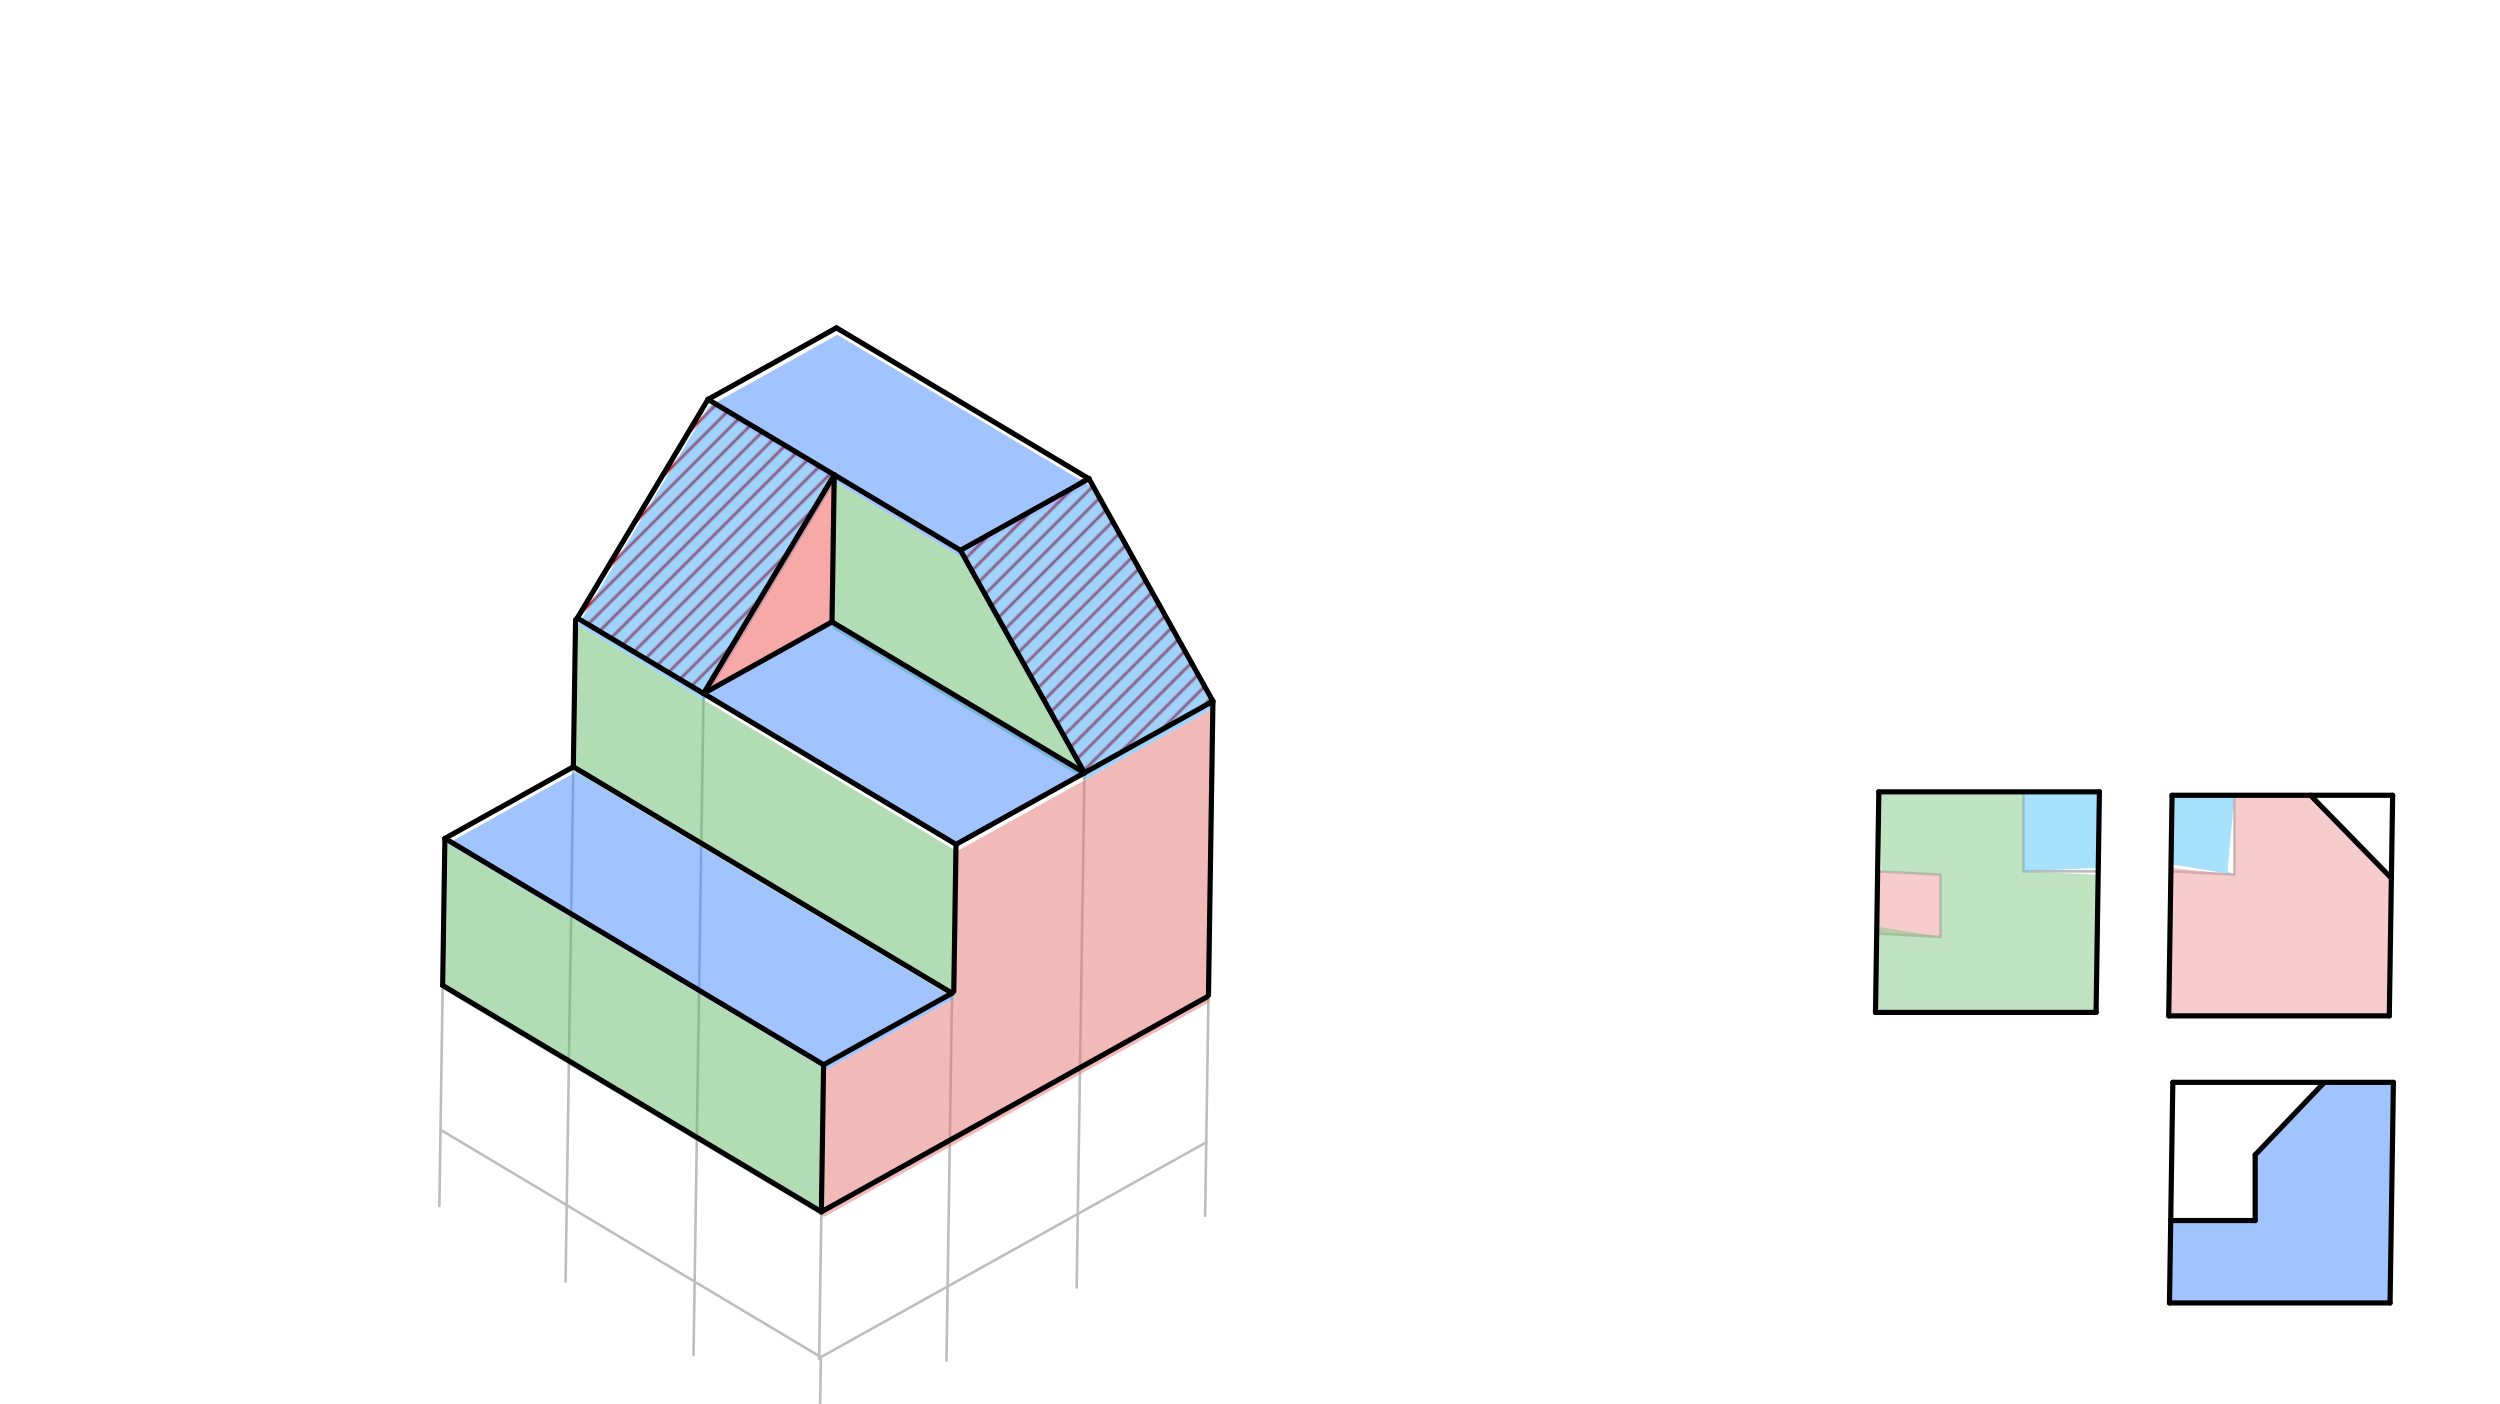 <svg xmlns="http://www.w3.org/2000/svg" class="svg--816" height="100%" preserveAspectRatio="xMidYMid meet" viewBox="0 0 963.78 541.417" width="100%"><defs><marker id="marker-arrow" markerHeight="16" markerUnits="userSpaceOnUse" markerWidth="24" orient="auto-start-reverse" refX="24" refY="4" viewBox="0 0 24 8"><path d="M 0 0 L 24 4 L 0 8 z" stroke="inherit"></path></marker></defs><g class="aux-layer--949"><g class="element--733"><defs><pattern height="5" id="fill_107_bhv69__pattern-stripes" patternTransform="rotate(-45)" patternUnits="userSpaceOnUse" width="5"><rect fill="#CC0000" height="1" transform="translate(0,0)" width="5"></rect></pattern></defs><g fill="url(#fill_107_bhv69__pattern-stripes)"><path d="M 419.792 184.549 L 467.596 270.322 L 467.596 270.322 L 418.074 297.922 L 418.074 297.922 L 370.271 212.148 L 417.398 184.473 Z" stroke="none"></path></g></g><g class="element--733"><defs><pattern height="5" id="fill_113_cubw03__pattern-stripes" patternTransform="rotate(-45)" patternUnits="userSpaceOnUse" width="5"><rect fill="#CC0000" height="1" transform="translate(0,0)" width="5"></rect></pattern></defs><g fill="url(#fill_113_cubw03__pattern-stripes)"><path d="M 321.608 183.061 L 222.566 238.26 L 222.566 238.26 L 272.946 153.974 L 222.566 238.26 L 321.608 183.061 Z" stroke="none"></path></g></g><g class="element--733"><defs><pattern height="5" id="fill_118_cydwzf__pattern-stripes" patternTransform="rotate(-45)" patternUnits="userSpaceOnUse" width="5"><rect fill="#CC0000" height="1" transform="translate(0,0)" width="5"></rect></pattern></defs><g fill="url(#fill_118_cydwzf__pattern-stripes)"><path d="M 272.946 153.974 L 321.608 183.061 L 271.228 267.347 L 222.566 238.26 L 272.946 153.974 Z" stroke="none"></path></g></g><g class="element--733"><line stroke="#BDBDBD" stroke-dasharray="none" stroke-linecap="round" stroke-width="1" x1="780.064" x2="780.064" y1="305.262" y2="335.867"></line></g><g class="element--733"><line stroke="#BDBDBD" stroke-dasharray="none" stroke-linecap="round" stroke-width="1" x1="780.064" x2="808.888" y1="335.867" y2="335.92"></line></g><g class="element--733"><line stroke="#BDBDBD" stroke-dasharray="none" stroke-linecap="round" stroke-width="1" x1="861.398" x2="861.398" y1="306.595" y2="337.201"></line></g><g class="element--733"><line stroke="#BDBDBD" stroke-dasharray="none" stroke-linecap="round" stroke-width="1" x1="861.398" x2="836.91" y1="337.201" y2="335.86"></line></g><g class="element--733"><line stroke="#BDBDBD" stroke-dasharray="none" stroke-linecap="round" stroke-width="1" x1="723.849" x2="748.064" y1="335.905" y2="337.201"></line></g><g class="element--733"><line stroke="#BDBDBD" stroke-dasharray="none" stroke-linecap="round" stroke-width="1" x1="748.064" x2="748.064" y1="337.201" y2="361.201"></line></g><g class="element--733"><line stroke="#BDBDBD" stroke-dasharray="none" stroke-linecap="round" stroke-width="1" x1="748.064" x2="723.487" y1="361.201" y2="359.859"></line></g><g class="element--733"><line stroke="#BDBDBD" stroke-dasharray="none" stroke-linecap="round" stroke-width="1" x1="367.027" x2="364.88" y1="382.874" y2="524.59"></line></g><g class="element--733"><line stroke="#BDBDBD" stroke-dasharray="none" stroke-linecap="round" stroke-width="1" x1="316.647" x2="315.788" y1="467.16" y2="523.846"></line></g><g class="element--733"><line stroke="#BDBDBD" stroke-dasharray="none" stroke-linecap="round" stroke-width="1" x1="465.878" x2="465.019" y1="383.695" y2="440.381"></line></g><g class="element--733"><line stroke="#BDBDBD" stroke-dasharray="none" stroke-linecap="round" stroke-width="1" x1="465.019" x2="316.455" y1="440.381" y2="523.18"></line></g><g class="element--733"><line stroke="#BDBDBD" stroke-dasharray="none" stroke-linecap="round" stroke-width="1" x1="465.019" x2="464.589" y1="440.381" y2="468.725"></line></g><g class="element--733"><line stroke="#BDBDBD" stroke-dasharray="none" stroke-linecap="round" stroke-width="1" x1="316.455" x2="316.025" y1="523.18" y2="551.523"></line></g><g class="element--733"><line stroke="#BDBDBD" stroke-dasharray="none" stroke-linecap="round" stroke-width="1" x1="170.66" x2="169.372" y1="379.899" y2="464.928"></line></g><g class="element--733"><line stroke="#BDBDBD" stroke-dasharray="none" stroke-linecap="round" stroke-width="1" x1="316.455" x2="170.468" y1="523.18" y2="435.919"></line></g><g class="element--733"><line stroke="#BDBDBD" stroke-dasharray="none" stroke-linecap="round" stroke-width="1" x1="221.04" x2="218.034" y1="295.613" y2="494.015"></line></g><g class="element--733"><line stroke="#BDBDBD" stroke-dasharray="none" stroke-linecap="round" stroke-width="1" x1="271.228" x2="267.363" y1="267.347" y2="522.436"></line></g><g class="element--733"><line stroke="#BDBDBD" stroke-dasharray="none" stroke-linecap="round" stroke-width="1" x1="418.074" x2="415.068" y1="297.922" y2="496.324"></line></g></g><g class="main-layer--75a"><g class="element--733"><g fill="#448aff" opacity="0.5"><path d="M 273.279 156.641 L 322.8 129.041 L 420.125 187.215 L 370.604 214.815 L 273.279 156.641 Z" stroke="none"></path></g></g><g class="element--733"><g fill="#448aff" opacity="0.5"><path d="M 222.04 297.613 L 172.519 325.212 L 318.506 412.473 L 368.027 384.874 L 222.04 297.613 Z" stroke="none"></path></g></g><g class="element--733"><g fill="#E57373" opacity="0.5"><path d="M 368.886 328.188 L 467.929 272.989 L 466.211 386.362 L 317.647 469.16 L 318.506 412.473 L 368.027 384.874 L 368.886 328.188 Z" stroke="none"></path></g></g><g class="element--733"><g fill="#66BB6A" opacity="0.5"><path d="M 321.942 185.728 L 370.604 214.815 L 418.408 300.588 L 321.083 242.414 L 321.942 185.728 Z" stroke="none"></path></g></g><g class="element--733"><g fill="#66BB6A" opacity="0.5"><path d="M 222.04 297.613 L 222.899 240.927 L 368.886 328.188 L 368.027 384.874 L 222.04 297.613 Z" stroke="none"></path></g></g><g class="element--733"><g fill="#66BB6A" opacity="0.5"><path d="M 317.647 469.16 L 318.506 412.473 L 172.519 325.212 L 171.66 381.899 L 317.647 469.16 Z" stroke="none"></path></g></g><g class="element--733"><g fill="#42A5F5" opacity="0.5"><path d="M 273.279 156.641 L 321.942 185.728 L 271.561 270.014 L 222.899 240.927 L 273.279 156.641 Z" stroke="none"></path></g></g><g class="element--733"><g fill="#42A5F5" opacity="0.5"><path d="M 370.604 214.815 L 420.125 187.215 L 467.929 272.989 L 418.408 300.588 L 370.604 214.815 Z" stroke="none"></path></g></g><g class="element--733"><g fill="#448aff" opacity="0.5"><path d="M 320.749 239.748 L 271.228 267.347 L 320.749 239.748 Z" stroke="none"></path></g></g><g class="element--733"><g fill="#448aff" opacity="0.5"><path d="M 320.749 239.748 L 418.074 297.922 L 368.553 325.521 L 271.228 267.347 L 320.749 239.748 Z" stroke="none"></path></g></g><g class="element--733"><g fill="#EF5350" opacity="0.5"><path d="M 321.608 183.061 L 320.749 239.748 L 320.749 239.748 L 271.228 267.347 L 321.608 183.061 Z" stroke="none"></path></g></g><g class="element--733"><g fill="#448aff" opacity="0.5"><path d="M 895.762 417.579 L 922.686 417.262 L 921.398 502.292 L 836.358 502.292 L 836.84 470.526 L 836.84 470.526 L 869.398 470.534 L 869.398 445.201 L 895.762 417.579 Z" stroke="none"></path></g></g><g class="element--733"><g fill="#EF9A9A" opacity="0.5"><path d="M 890.731 306.595 L 890.731 306.595 L 921.782 338.413 L 921.104 391.625 L 836.064 391.625 L 836.93 334.507 L 861.398 337.201 L 861.398 306.595 L 890.731 306.595 Z" stroke="none"></path></g></g><g class="element--733"><g fill="#EF9A9A" opacity="0.5"><path d="M 723.669 347.777 L 723.849 335.905 L 748.064 337.201 L 748.064 337.201 L 748.064 361.201 L 723.486 359.838 L 723.669 347.777 Z" stroke="none"></path></g></g><g class="element--733"><g fill="#81C784" opacity="0.5"><path d="M 724.313 305.262 L 780.064 305.262 L 780.064 335.867 L 808.868 337.253 L 808.064 390.292 L 723.025 390.292 L 723.527 357.193 L 723.527 357.193 L 748.064 361.201 L 748.064 337.201 L 725.398 335.867 L 724.313 305.262 Z" stroke="none"></path></g></g><g class="element--733"><g fill="#4FC3F7" opacity="0.5"><path d="M 780.064 305.262 L 809.353 305.262 L 808.909 334.567 L 780.064 335.867 L 780.064 305.262 Z" stroke="none"></path></g></g><g class="element--733"><g fill="#4FC3F7" opacity="0.5"><path d="M 861.398 337.201 L 861.398 337.201 L 836.95 333.194 L 837.353 306.595 L 861.398 306.595 L 858.731 335.867 Z" stroke="none"></path></g></g><g class="element--733"><g fill="#4FC3F7" opacity="0.5"><path d="M 861.398 337.201 L 616.064 461.201 L 674.731 450.534 L 616.064 461.201 L 861.398 337.201 Z" stroke="none"></path></g></g><g class="element--733"><line stroke="#000000" stroke-dasharray="none" stroke-linecap="round" stroke-width="2" x1="317.506" x2="316.647" y1="410.473" y2="467.16"></line></g><g class="element--733"><line stroke="#000000" stroke-dasharray="none" stroke-linecap="round" stroke-width="2" x1="316.647" x2="465.211" y1="467.16" y2="384.362"></line></g><g class="element--733"><line stroke="#000000" stroke-dasharray="none" stroke-linecap="round" stroke-width="2" x1="316.647" x2="170.66" y1="467.16" y2="379.899"></line></g><g class="element--733"><line stroke="#000000" stroke-dasharray="none" stroke-linecap="round" stroke-width="2" x1="465.878" x2="467.596" y1="383.695" y2="270.322"></line></g><g class="element--733"><line stroke="#000000" stroke-dasharray="none" stroke-linecap="round" stroke-width="2" x1="317.506" x2="367.027" y1="410.473" y2="382.874"></line></g><g class="element--733"><line stroke="#000000" stroke-dasharray="none" stroke-linecap="round" stroke-width="2" x1="367.694" x2="368.553" y1="382.207" y2="325.521"></line></g><g class="element--733"><line stroke="#000000" stroke-dasharray="none" stroke-linecap="round" stroke-width="2" x1="170.66" x2="171.519" y1="379.899" y2="323.212"></line></g><g class="element--733"><line stroke="#000000" stroke-dasharray="none" stroke-linecap="round" stroke-width="2" x1="171.519" x2="221.04" y1="323.212" y2="295.613"></line></g><g class="element--733"><line stroke="#000000" stroke-dasharray="none" stroke-linecap="round" stroke-width="2" x1="171.519" x2="317.506" y1="323.212" y2="410.473"></line></g><g class="element--733"><line stroke="#000000" stroke-dasharray="none" stroke-linecap="round" stroke-width="2" x1="221.04" x2="367.027" y1="295.613" y2="382.874"></line></g><g class="element--733"><line stroke="#000000" stroke-dasharray="none" stroke-linecap="round" stroke-width="2" x1="221.04" x2="221.899" y1="295.613" y2="238.927"></line></g><g class="element--733"><line stroke="#000000" stroke-dasharray="none" stroke-linecap="round" stroke-width="2" x1="368.553" x2="418.074" y1="325.521" y2="297.922"></line></g><g class="element--733"><line stroke="#000000" stroke-dasharray="none" stroke-linecap="round" stroke-width="2" x1="418.074" x2="467.596" y1="297.922" y2="270.322"></line></g><g class="element--733"><line stroke="#000000" stroke-dasharray="none" stroke-linecap="round" stroke-width="2" x1="320.749" x2="321.608" y1="239.748" y2="183.061"></line></g><g class="element--733"><line stroke="#000000" stroke-dasharray="none" stroke-linecap="round" stroke-width="2" x1="272.946" x2="222.566" y1="153.974" y2="238.26"></line></g><g class="element--733"><line stroke="#000000" stroke-dasharray="none" stroke-linecap="round" stroke-width="2" x1="222.566" x2="271.228" y1="238.26" y2="267.347"></line></g><g class="element--733"><line stroke="#000000" stroke-dasharray="none" stroke-linecap="round" stroke-width="2" x1="271.228" x2="321.608" y1="267.347" y2="183.061"></line></g><g class="element--733"><line stroke="#000000" stroke-dasharray="none" stroke-linecap="round" stroke-width="2" x1="271.228" x2="368.553" y1="267.347" y2="325.521"></line></g><g class="element--733"><line stroke="#000000" stroke-dasharray="none" stroke-linecap="round" stroke-width="2" x1="320.749" x2="271.228" y1="239.748" y2="267.347"></line></g><g class="element--733"><line stroke="#000000" stroke-dasharray="none" stroke-linecap="round" stroke-width="2" x1="272.946" x2="322.467" y1="153.974" y2="126.375"></line></g><g class="element--733"><line stroke="#000000" stroke-dasharray="none" stroke-linecap="round" stroke-width="2" x1="322.467" x2="419.792" y1="126.375" y2="184.549"></line></g><g class="element--733"><line stroke="#000000" stroke-dasharray="none" stroke-linecap="round" stroke-width="2" x1="419.792" x2="467.596" y1="184.549" y2="270.322"></line></g><g class="element--733"><line stroke="#000000" stroke-dasharray="none" stroke-linecap="round" stroke-width="2" x1="370.271" x2="418.074" y1="212.148" y2="297.922"></line></g><g class="element--733"><line stroke="#000000" stroke-dasharray="none" stroke-linecap="round" stroke-width="2" x1="419.792" x2="370.271" y1="184.549" y2="212.148"></line></g><g class="element--733"><line stroke="#000000" stroke-dasharray="none" stroke-linecap="round" stroke-width="2" x1="272.946" x2="370.271" y1="153.974" y2="212.148"></line></g><g class="element--733"><line stroke="#000000" stroke-dasharray="none" stroke-linecap="round" stroke-width="2" x1="320.749" x2="418.074" y1="239.748" y2="297.922"></line></g><g class="element--733"><line stroke="#000000" stroke-dasharray="none" stroke-linecap="round" stroke-width="2" x1="921.398" x2="836.358" y1="502.292" y2="502.292"></line></g><g class="element--733"><line stroke="#000000" stroke-dasharray="none" stroke-linecap="round" stroke-width="2" x1="836.358" x2="837.647" y1="502.292" y2="417.262"></line></g><g class="element--733"><line stroke="#000000" stroke-dasharray="none" stroke-linecap="round" stroke-width="2" x1="921.398" x2="922.686" y1="502.292" y2="417.262"></line></g><g class="element--733"><line stroke="#000000" stroke-dasharray="none" stroke-linecap="round" stroke-width="2" x1="837.647" x2="922.686" y1="417.262" y2="417.262"></line></g><g class="element--733"><line stroke="#000000" stroke-dasharray="none" stroke-linecap="round" stroke-width="2" x1="836.064" x2="921.104" y1="391.625" y2="391.625"></line></g><g class="element--733"><line stroke="#000000" stroke-dasharray="none" stroke-linecap="round" stroke-width="2" x1="836.064" x2="837.353" y1="391.625" y2="306.595"></line></g><g class="element--733"><line stroke="#000000" stroke-dasharray="none" stroke-linecap="round" stroke-width="2" x1="837.353" x2="922.392" y1="306.595" y2="306.595"></line></g><g class="element--733"><line stroke="#000000" stroke-dasharray="none" stroke-linecap="round" stroke-width="2" x1="922.392" x2="921.104" y1="306.595" y2="391.625"></line></g><g class="element--733"><line stroke="#000000" stroke-dasharray="none" stroke-linecap="round" stroke-width="2" x1="808.064" x2="809.353" y1="390.292" y2="305.262"></line></g><g class="element--733"><line stroke="#000000" stroke-dasharray="none" stroke-linecap="round" stroke-width="2" x1="808.064" x2="723.025" y1="390.292" y2="390.292"></line></g><g class="element--733"><line stroke="#000000" stroke-dasharray="none" stroke-linecap="round" stroke-width="2" x1="723.025" x2="724.313" y1="390.292" y2="305.262"></line></g><g class="element--733"><line stroke="#000000" stroke-dasharray="none" stroke-linecap="round" stroke-width="2" x1="809.353" x2="724.313" y1="305.262" y2="305.262"></line></g><g class="element--733"><line stroke="#000000" stroke-dasharray="none" stroke-linecap="round" stroke-width="2" x1="890.731" x2="921.782" y1="306.595" y2="338.413"></line></g><g class="element--733"><line stroke="#000000" stroke-dasharray="none" stroke-linecap="round" stroke-width="2" x1="836.84" x2="869.398" y1="470.526" y2="470.534"></line></g><g class="element--733"><line stroke="#000000" stroke-dasharray="none" stroke-linecap="round" stroke-width="2" x1="869.398" x2="869.398" y1="470.534" y2="445.201"></line></g><g class="element--733"><line stroke="#000000" stroke-dasharray="none" stroke-linecap="round" stroke-width="2" x1="869.398" x2="895.762" y1="445.201" y2="417.579"></line></g></g><g class="snaps-layer--ac6"></g><g class="temp-layer--52d"></g></svg>